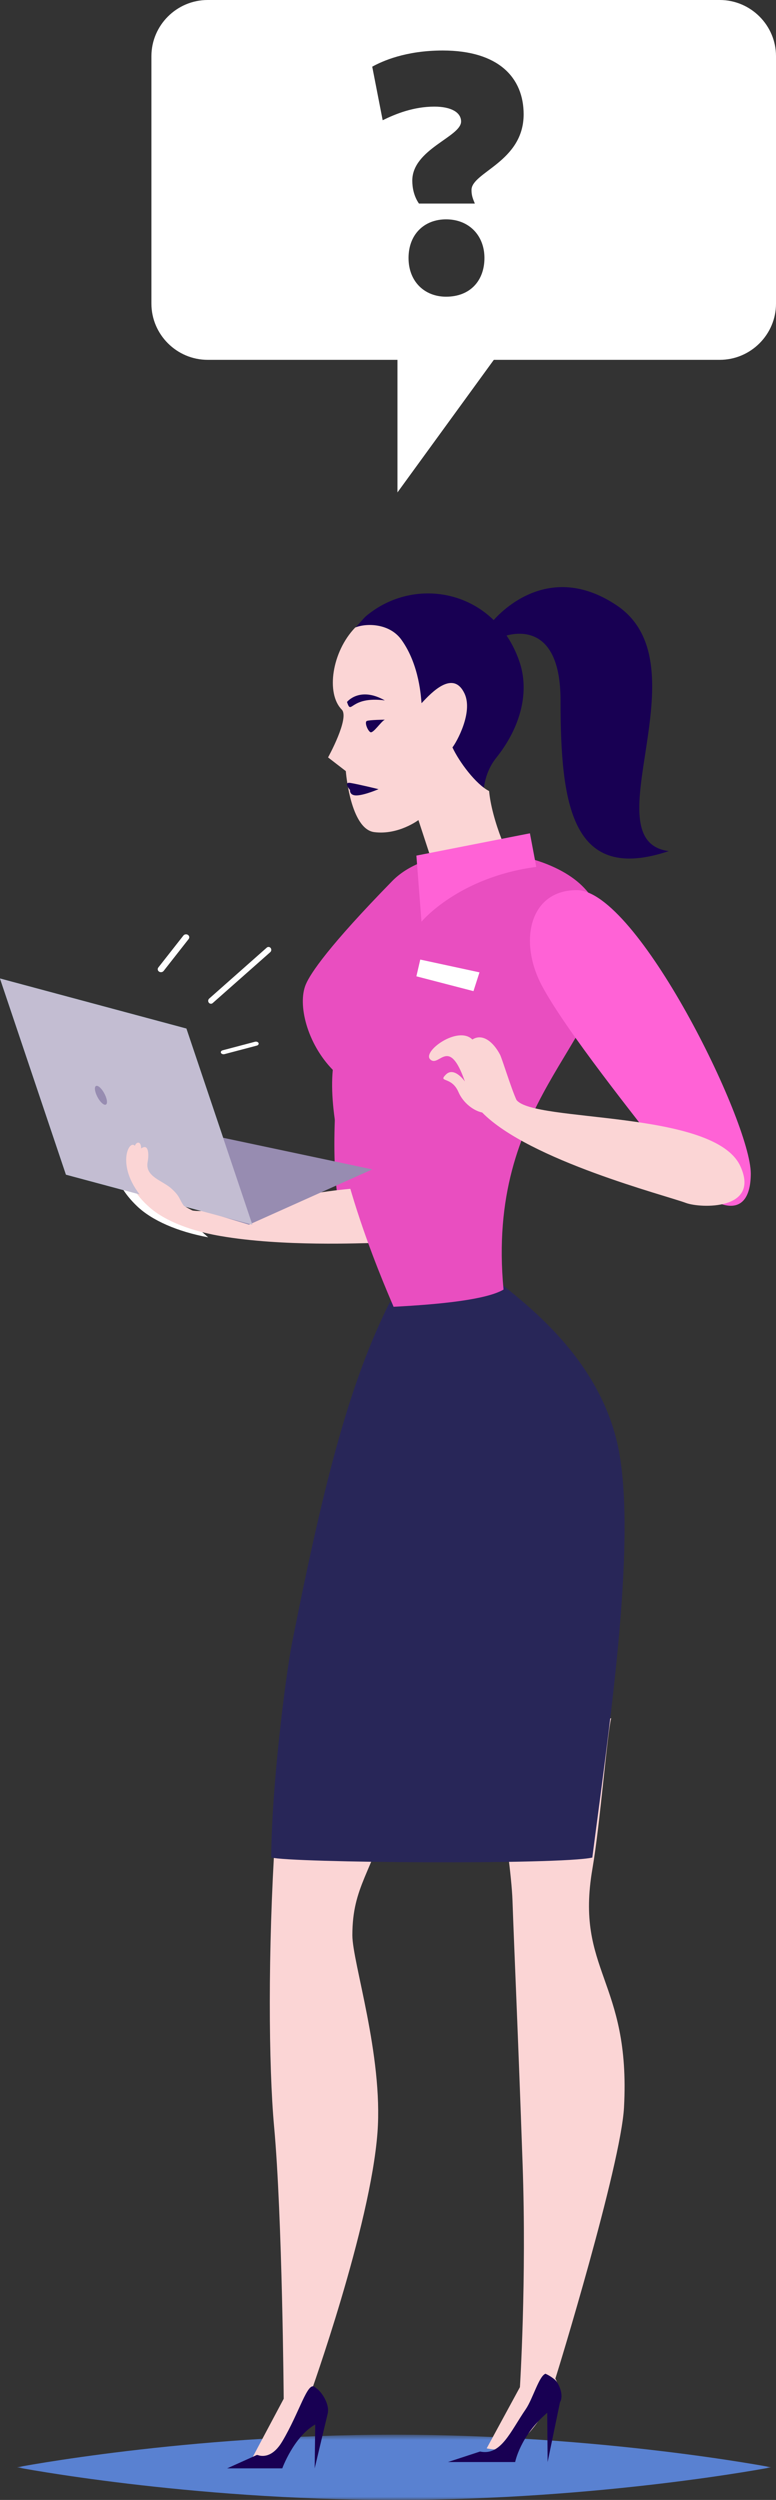 <?xml version="1.0" encoding="UTF-8"?>
<svg width="123px" height="396px" viewBox="0 0 123 396" version="1.1" xmlns="http://www.w3.org/2000/svg" xmlns:xlink="http://www.w3.org/1999/xlink">
    <rect x="0" y="0" width="123" height="396" fill="#333333" stroke="none"/>
    <!-- Generator: Sketch 55 (78076) - https://sketchapp.com -->
    <title>Group 66</title>
    <desc>Created with Sketch.</desc>
    <defs>
        <polygon id="path-1" points="0.683 0.668 120.237 0.668 120.237 11 0.683 11"></polygon>
    </defs>
    <g id="Homepage" stroke="none" stroke-width="1" fill="none" fill-rule="evenodd">
        <g id="1440" transform="translate(-961, -1761)">
            <g id="accompagnement" transform="translate(-261, 1494)">
                <g id="Group-66" transform="translate(1222, 267)">
                    <g id="Group-3" transform="translate(2, 385)">
                        <mask id="mask-2" fill="white">
                            <use xlink:href="#path-1"></use>
                        </mask>
                        <g id="Clip-2"></g>
                        <path d="M120.237,5.832 C120.237,5.832 93.474,11 60.462,11 C27.445,11 0.683,5.832 0.683,5.832 C0.683,5.832 27.445,0.668 60.462,0.668 C93.474,0.668 120.237,5.832 120.237,5.832" id="Fill-1" fill="#5981D1" mask="url(#mask-2)"></path>
                    </g>
                    <g id="Group-4" transform="translate(24, 0)" fill="#FFFFFF">
                        <polygon id="Fill-6" points="55 56 39 78 39 56"></polygon>
                        <path d="M99,48.094 C99,52.991 94.989,57 90.084,57 L8.918,57 C4.012,57 0,52.991 0,48.094 L0,8.904 C0,4.007 4.012,0 8.918,0 L90.084,0 C94.989,0 99,4.007 99,8.904 L99,48.094 Z M46.706,34.744 C43.265,34.744 40.755,37.098 40.755,40.866 C40.755,44.642 43.334,47 46.706,47 C50.54,47 52.787,44.44 52.787,40.866 C52.787,37.301 50.34,34.744 46.706,34.744 Z M41.349,28.613 C41.349,29.759 41.613,31.105 42.407,32.247 L51.266,32.247 C50.936,31.438 50.737,30.968 50.737,30.092 C50.737,27.266 59,25.649 59,18.106 C59,12.312 55.034,8 46.173,8 C40.291,8 36.589,9.686 35,10.563 L36.655,19.048 C38.703,18.039 41.547,16.89 44.852,16.89 C47.565,16.89 49.085,17.837 49.085,19.248 C49.085,21.677 41.349,23.626 41.349,28.613 Z" id="Combined-Shape"></path>
                    </g>
                    <g id="Group-5" transform="translate(59.5, 242) scale(-1, 1) translate(-59.5, -242) translate(0, 93)">
                        <path d="M31.414,287.369 C33.971,290.564 36.274,296.016 41.859,294.835 L36.589,285.135 C36.589,285.135 35.519,268.185 36.165,249.783 C36.913,228.398 37.474,216.497 37.768,208.043 C38.041,200.481 41.802,179.045 42,178 C37.885,177.989 27.234,180.386 22.124,179.178 C22.762,181.545 23.848,195.739 25.095,203.001 C27.888,219.24 19.014,220.666 20.091,240.811 C20.577,249.961 30.785,283.328 30.973,283.767 C30.132,285.574 30.236,285.899 31.414,287.369" id="Fill-10" fill="#FBD5D5"></path>
                        <path d="M56.224,47.388 C50.591,44.963 46.764,54.42 47.011,61.743 C47.264,69.075 53.106,87.195 54.311,93.071 C56.363,103.144 61.782,106.342 64.85,98.972 C67.917,91.598 64.785,51.075 56.224,47.388" id="Fill-12" fill="#E94EC0"></path>
                        <polygon id="Fill-16" fill="#9EECEF" points="108.544 93.07 79 101 89.458 69.932 119 62"></polygon>
                        <path d="M86,103 C90.886,102.09 94.916,100.321 97.275,98.065 C103.085,92.518 100.641,87.34 99.543,88.518 C99.322,87.84 98.498,87.679 98.498,88.956 C97.343,88.117 97.132,89.65 97.419,91.182 C97.868,93.574 94.921,94.178 93.423,95.516 C91.922,96.845 92.165,97.259 91.356,98.318" id="Fill-18" fill="#FFFFFF"></path>
                        <path d="M84.055,102.791 C87.283,102.236 90.136,101.335 92.377,100.186 C93.516,99.602 94.497,98.954 95.288,98.256 C95.71,97.884 96.089,97.514 96.427,97.148 C100.73,92.492 98.562,88.472 97.549,89.475 C97.328,88.853 96.507,88.705 96.507,89.878 C95.356,89.108 95.146,90.516 95.432,91.925 C95.879,94.124 92.943,94.681 91.45,95.91 C89.956,97.134 90.198,97.512 89.391,98.486 C85.466,100.608 60.523,92.108 54.232,96.371 C47.939,100.636 56.701,103.856 59.124,103.878 C61.667,103.904 74.156,104.502 84.055,102.791 Z" id="Fill-14" fill="#FBD5D5"></path>
                        <path d="M71.479,290.695 C73.951,293.838 75.289,298.838 79,296.31 L74.032,286.977 C74.032,286.977 74.244,258.163 75.557,243.82 C76.422,234.323 76.554,216.022 75.382,197.737 C70.676,193 63.07,193 57,193 C60.014,203.749 63.149,205.711 63.149,213.571 C63.149,217.804 58.27,232.586 59.164,244.749 C60.265,259.664 69.831,286.286 69.831,286.286 C69.831,286.286 69.632,286.396 69.355,286.567 C70.623,286.666 70.038,288.856 71.479,290.695" id="Fill-20" fill="#FBD5D5"></path>
                        <path d="M80.026,295.006 L79.974,294.994 C79.988,295.002 79.996,295.002 79.996,295.002 L80.026,295.006 Z" id="Fill-22" fill="#FFFFFF"></path>
                        <path d="M78.436,295.947 L78.445,295.938 C78.445,295.938 78.43,295.934 78.418,295.927 L78.365,295.915 L78.264,295.872 C78.119,295.898 77.98,295.934 77.843,295.98 C77.131,296.118 75.672,296.096 74.272,293.754 C71.49,289.091 70.261,284.145 69.098,285.125 C68.976,285.216 68.827,285.332 68.673,285.455 C68.662,285.459 68.656,285.471 68.656,285.471 C68.622,285.491 68.613,285.501 68.593,285.518 L68.596,285.523 C67.774,286.264 66.795,287.913 67.038,289.225 L67.036,289.225 L67.041,289.25 C67.056,289.312 67.068,289.373 67.086,289.439 L69.124,298 L69.034,291.048 C72.439,292.984 74.258,298 74.258,298 L83,298 L78.436,295.947 Z" id="Fill-24" fill="#180053"></path>
                        <path d="M76,201.231 C76,190.554 73.749,172.509 72.7,167.204 C67.401,140.435 63.372,125.609 57.232,113.305 C49.435,112.916 43.973,110.565 41.188,109 C38.053,111.936 23.955,120.956 20.926,136.713 C18.025,151.829 22.643,181.966 25.115,201.247 C30.34,202.411 73.04,202.082 76,201.231" id="Fill-26" fill="#282658"></path>
                        <path d="M41,5.526 C41,5.526 32.871,-4.914 21.231,2.906 C7.181,12.35 25.561,40.17 13,41.819 C28.351,46.969 30.152,34.599 30.152,17.951 C30.152,3.951 39.412,7.902 39.412,7.902 L41,5.526 Z" id="Fill-28" fill="#180053"></path>
                        <path d="M48.573,25.945 C47.951,25.161 45.849,19.647 46.09,17.778 C46.622,13.69 51.12,17.956 52.661,19.649 C52.738,18.962 53.242,12.633 56.051,8.66 C57.872,6.083 61.361,6.407 63,6.806 C62.745,6.541 61.305,4.874 61.035,4.64 C53.188,-2 40.632,0.502 36.708,11.68 C35.006,16.521 36.431,22.138 40.354,27.055 C41.509,28.502 42.117,30.211 42.333,32 C45.398,31.287 47.551,28.184 48.573,25.945" id="Fill-30" fill="#180053"></path>
                        <path d="M48.843,48.6 L52.677,36.903 C52.677,36.903 55.848,39.302 59.676,38.813 C63.493,38.329 64.186,29.148 64.186,29.148 L67,26.978 C67,26.978 63.537,20.713 64.836,19.398 C67.344,16.863 66.418,10.27 62.703,6.406 C60.927,5.674 57.256,5.72 55.366,8.349 C52.454,12.397 52.265,17.695 52.184,18.394 C50.585,16.665 47.162,13.068 45.368,16.863 C43.976,19.843 46.643,24.592 47.285,25.391 C46.226,27.673 43.593,31.223 41.473,32.31 C41.097,36.602 38.379,43.73 36,46.285 C42.656,49.954 49.102,48.966 48.843,48.6" id="Fill-32" fill="#FBD5D5"></path>
                        <path d="M64,18.196 C64,18.196 62.012,15.678 58,17.949 C63.594,17.219 63.255,20.431 64,18.196" id="Fill-34" fill="#180053"></path>
                        <path d="M58,21 C58,21 60.449,21.027 60.854,21.203 C61.26,21.388 60.735,22.732 60.294,22.979 C59.85,23.226 58.58,21.251 58,21" id="Fill-36" fill="#180053"></path>
                        <path d="M63.518,32.145 C63.518,32.145 64.647,30.817 63.45,31.021 C62.072,31.253 59,32.007 59,32.007 C59,32.007 61.086,32.914 62.372,32.995 C63.649,33.076 63.518,32.145 63.518,32.145" id="Fill-38" fill="#180053"></path>
                        <path d="M66.251,76.471 C70.344,72.285 71.87,66.066 70.522,62.92 C69.783,61.175 66.895,56.856 56.82,46.551 C51.416,41.029 39.375,41.032 32.268,43.902 C25.553,46.61 23,50.928 23,57.708 C23,72.347 42.009,81.473 39.186,111.276 C39.137,111.328 39.242,111.223 39.186,111.276 C41.895,112.859 49.043,113.607 56.622,114 C56.581,113.883 67.546,90.066 66.251,76.471" id="Fill-40" fill="#E94EC0"></path>
                        <polygon id="Fill-42" fill="#978CB1" points="79.546 101 60 92.237 89.437 86 108 92.35"></polygon>
                        <polygon id="Fill-44" fill="#C3BDD2" points="108.544 93.07 79 101 89.458 69.932 119 62"></polygon>
                        <path d="M84.77,102.554 C89.405,101.671 93.228,99.955 95.466,97.766 C100.978,92.384 98.659,87.359 97.617,88.503 C97.408,87.844 96.626,87.688 96.626,88.928 C95.53,88.113 95.331,89.601 95.603,91.087 C96.028,93.408 93.233,93.994 91.811,95.293 C90.388,96.582 90.619,96.984 89.85,98.012 C86.113,100.25 75.343,104.358 84.77,102.554" id="Fill-46" fill="#FBD5D5"></path>
                        <path d="M34,44.319 L35.005,39 L53,42.533 L52.191,53 C52.191,53 46.386,45.967 34,44.319" id="Fill-48" fill="#FF62D6"></path>
                        <path d="M42.909,295.334 C39.581,296.039 38.108,292.181 35.661,288.621 C34.538,286.981 33.53,283.26 32.499,283 L32.505,283.029 C32.505,283.029 31.795,283.319 31.063,283.943 C30.399,284.518 29.591,286.437 30.238,287.521 L32.2,297 L32.26,289.194 C36.552,292.837 37.344,297 37.344,297 L48,297 L42.909,295.334 Z" id="Fill-50" fill="#180053"></path>
                        <polygon id="Fill-52" fill="#FFFFFF" points="43 61.026 52.386 59 53 61.653 43.954 64"></polygon>
                        <path d="M33.133,63.085 C29.423,70.117 17.83,84.568 13.725,89.865 C6.697,98.945 0,101.089 0,92.887 C0,84.687 18.043,48 27.588,48 C35.036,48 36.844,56.053 33.133,63.085 Z" id="Fill-54" fill="#FF62D6"></path>
                        <path d="M44.125,71.665 C42.528,70.644 40.818,72.03 39.754,74.038 C39.425,74.652 37.972,79.431 37.141,81.225 C34.479,84.842 5.753,82.757 1.648,91.735 C-1.543,98.727 7.961,98.425 10.302,97.542 C13.491,96.349 35.125,90.812 42.574,83.224 C43.959,82.946 45.597,81.687 46.332,79.986 C47.433,77.434 49.638,78.524 48.318,77.209 C47.006,75.91 45.335,78.277 45.311,78.311 C47.88,70.961 49.39,76.219 50.816,74.804 C52.092,73.536 46.402,69.402 44.125,71.665" id="Fill-56" fill="#FBD5D5"></path>
                        <path d="M93.485,61 C93.325,61 93.167,60.93 93.066,60.804 L89.096,55.742 C88.932,55.533 88.982,55.238 89.215,55.087 C89.445,54.937 89.765,54.985 89.933,55.198 L93.905,60.256 C94.069,60.469 94.015,60.76 93.786,60.912 C93.694,60.969 93.59,61 93.485,61" id="Fill-58" fill="#FFFFFF"></path>
                        <path d="M85.565,66 C85.468,66 85.368,65.965 85.288,65.893 L76.156,57.821 C75.971,57.657 75.948,57.364 76.101,57.168 C76.255,56.971 76.529,56.943 76.713,57.106 L85.842,65.181 C86.027,65.342 86.054,65.636 85.901,65.832 C85.814,65.943 85.69,66 85.565,66" id="Fill-60" fill="#FFFFFF"></path>
                        <path d="M83.565,74 C83.518,74 83.467,73.994 83.419,73.98 L78.289,72.627 C78.064,72.566 77.945,72.383 78.025,72.214 C78.104,72.047 78.355,71.96 78.58,72.018 L83.711,73.373 C83.934,73.432 84.055,73.617 83.975,73.784 C83.911,73.917 83.744,74 83.565,74" id="Fill-62" fill="#FFFFFF"></path>
                        <path d="M103.626,80.622 C103.232,81.448 102.628,82.064 102.28,81.995 C101.93,81.928 101.976,81.208 102.374,80.383 C102.77,79.553 103.368,78.94 103.722,79.005 C104.068,79.073 104.026,79.799 103.626,80.622" id="Fill-64" fill="#978CB1"></path>
                    </g>
                </g>
            </g>
        </g>
    </g>
</svg>